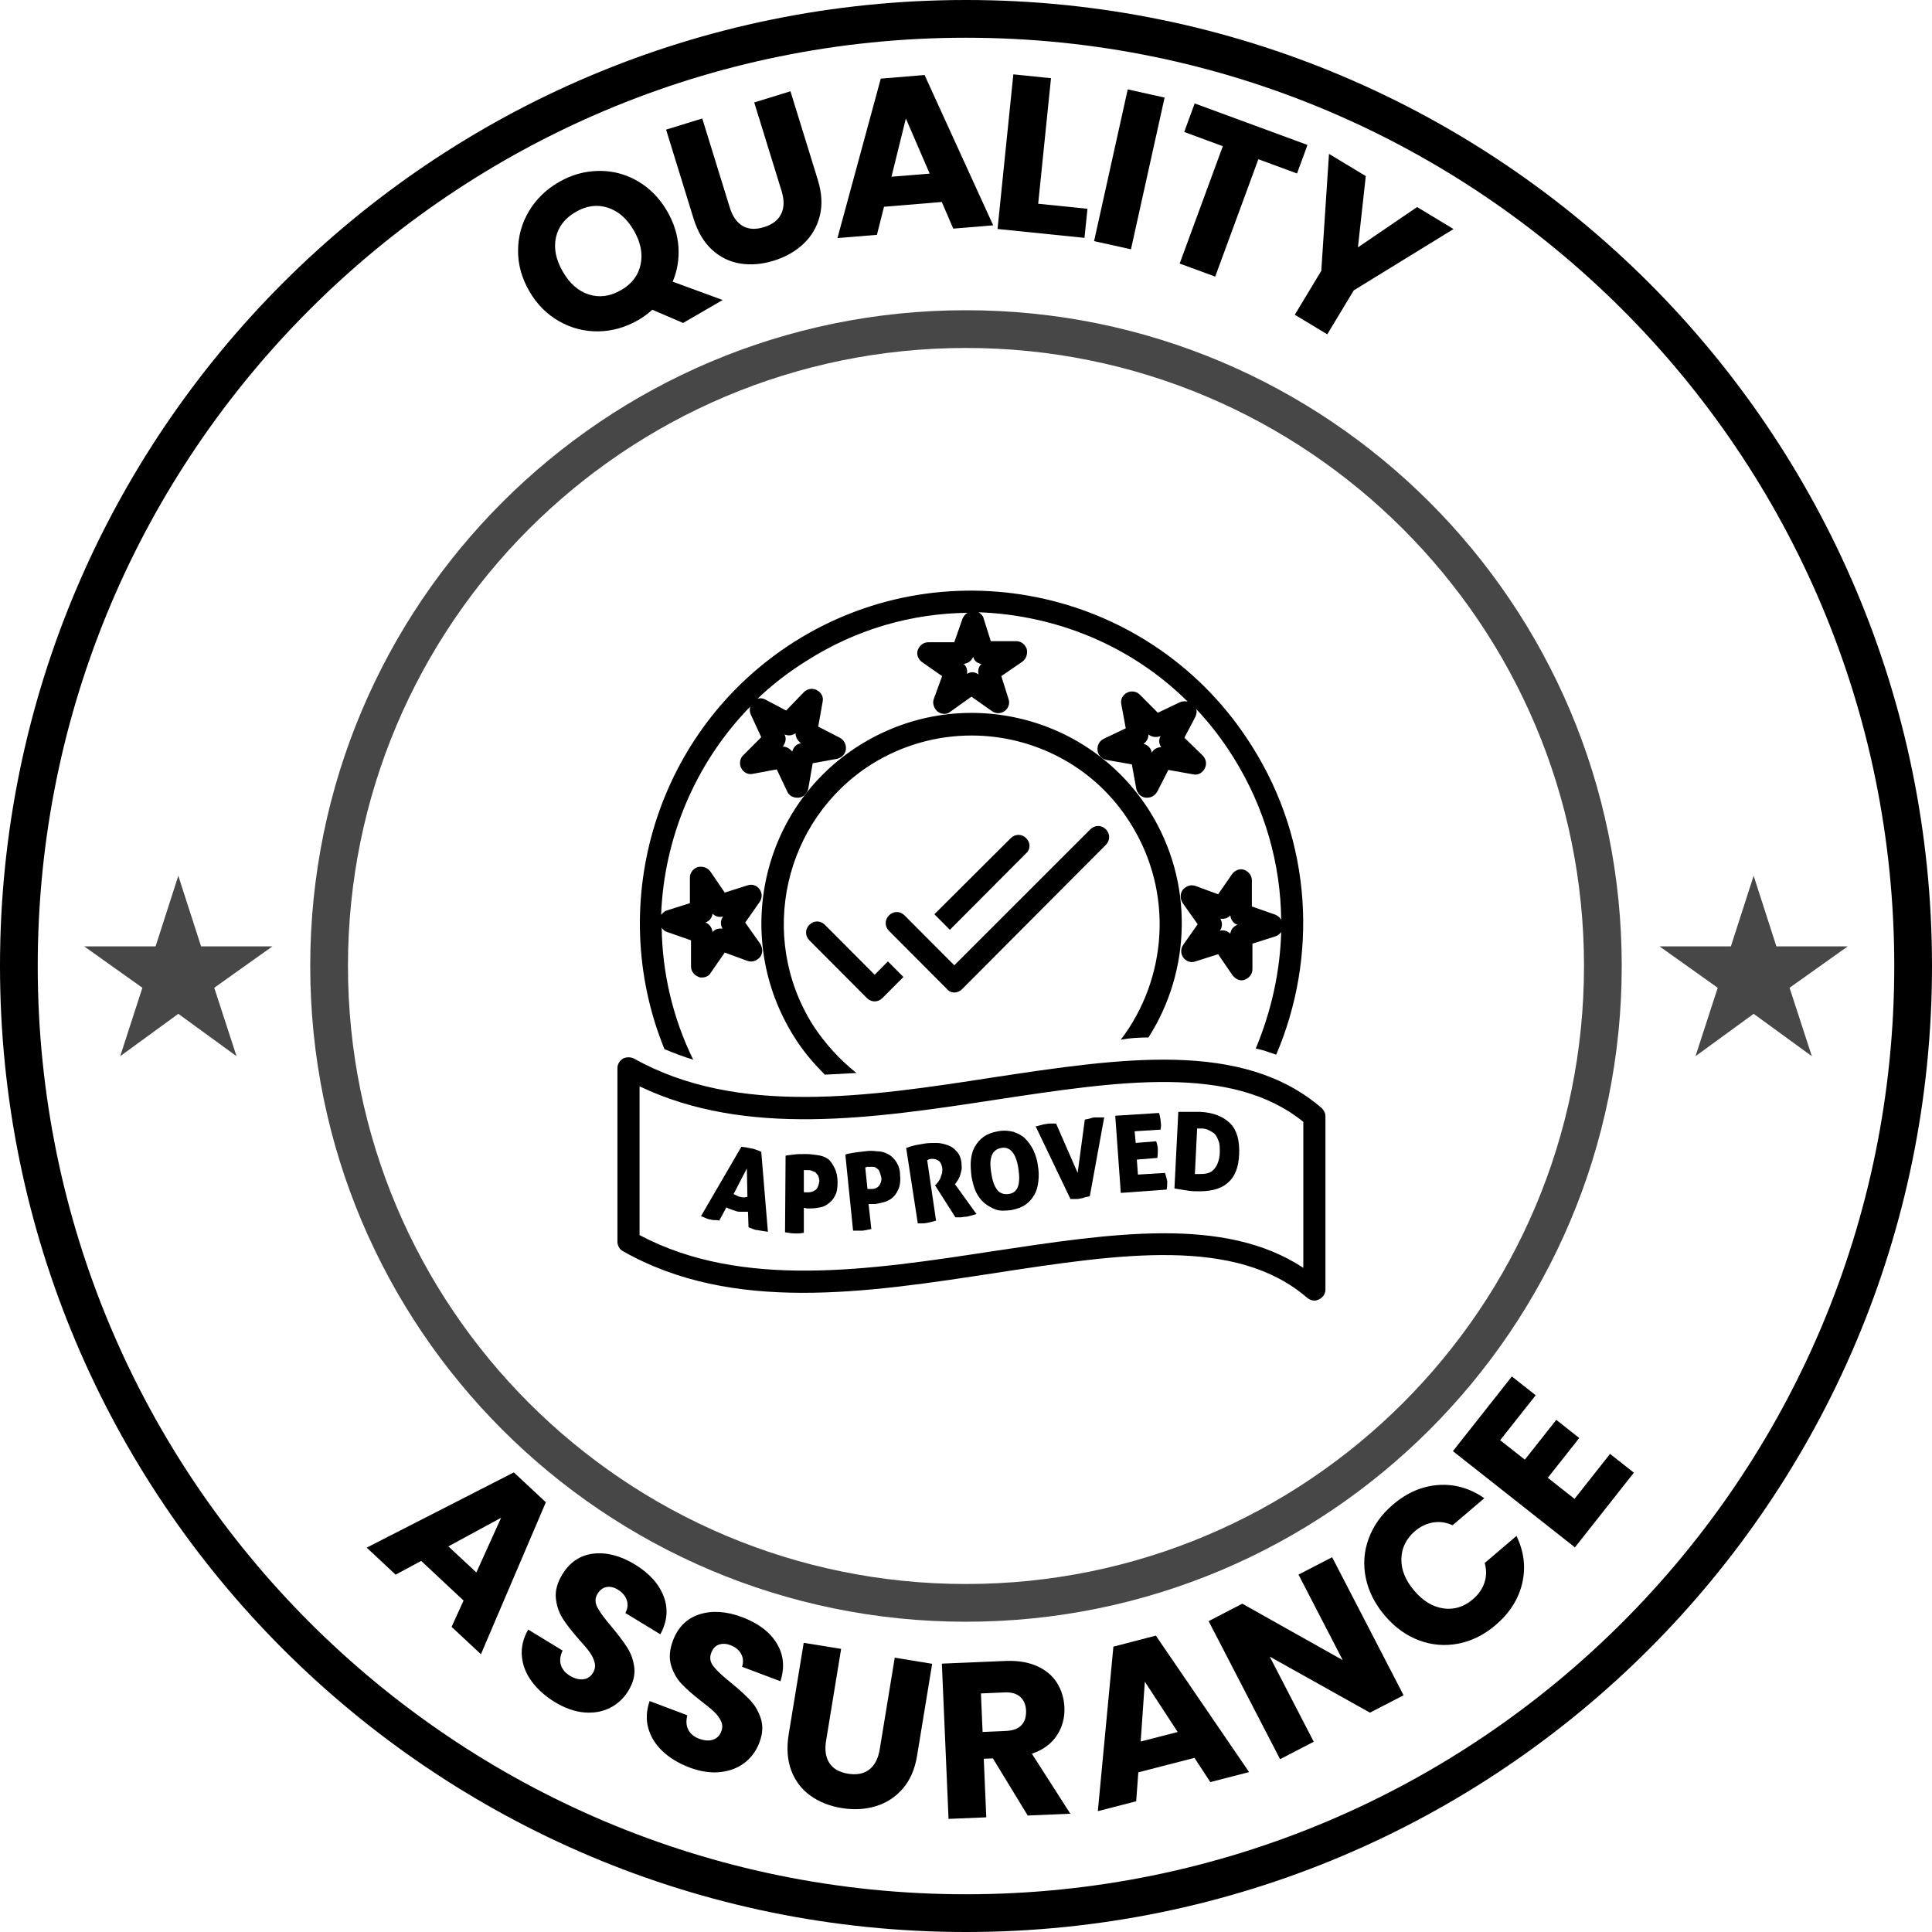 <svg version="1.0" preserveAspectRatio="xMidYMid meet" height="512" viewBox="0 0 384 384" zoomAndPan="magnify" width="512" xmlns:xlink="http://www.w3.org/1999/xlink" xmlns="http://www.w3.org/2000/svg"><defs><g></g><clipPath id="8ae783d351"><path clip-rule="nonzero" d="M 192 0 C 85.961 0 0 85.961 0 192 C 0 298.039 85.961 384 192 384 C 298.039 384 384 298.039 384 192 C 384 85.961 298.039 0 192 0 Z M 192 0"></path></clipPath><clipPath id="4bbd0ddcea"><path clip-rule="nonzero" d="M 61.66 61.66 L 322.332 61.66 L 322.332 322.332 L 61.66 322.332 Z M 61.66 61.66"></path></clipPath><clipPath id="16f2969435"><path clip-rule="nonzero" d="M 191.996 61.66 C 120.012 61.66 61.66 120.012 61.66 191.996 C 61.66 263.977 120.012 322.332 191.996 322.332 C 263.977 322.332 322.332 263.977 322.332 191.996 C 322.332 120.012 263.977 61.66 191.996 61.66 Z M 191.996 61.66"></path></clipPath><clipPath id="f3a50da0ef"><path clip-rule="nonzero" d="M 16.734 174.059 L 54.234 174.059 L 54.234 210 L 16.734 210 Z M 16.734 174.059"></path></clipPath><clipPath id="fb9e97a7f0"><path clip-rule="nonzero" d="M 329.84 174.059 L 367.34 174.059 L 367.34 210 L 329.84 210 Z M 329.84 174.059"></path></clipPath><clipPath id="8a432ef920"><path clip-rule="nonzero" d="M 122 210 L 263.441 210 L 263.441 259 L 122 259 Z M 122 210"></path></clipPath></defs><g clip-path="url(#8ae783d351)"><path stroke-miterlimit="4" stroke-opacity="1" stroke-width="20" stroke="#000000" d="M 256 0 C 114.615 0 -0 114.615 -0 256 C -0 397.385 114.615 512 256 512 C 397.385 512 512 397.385 512 256 C 512 114.615 397.385 0 256 0 Z M 256 0" stroke-linejoin="miter" fill="none" transform="matrix(0.75, 0, 0, 0.75, 0, 0)" stroke-linecap="butt"></path></g><g clip-path="url(#4bbd0ddcea)"><g clip-path="url(#16f2969435)"><path stroke-miterlimit="4" stroke-opacity="1" stroke-width="20" stroke="#474747" d="M 173.783 0.002 C 77.804 0.002 0.002 77.804 0.002 173.783 C 0.002 269.757 77.804 347.565 173.783 347.565 C 269.757 347.565 347.565 269.757 347.565 173.783 C 347.565 77.804 269.757 0.002 173.783 0.002 Z M 173.783 0.002" stroke-linejoin="miter" fill="none" transform="matrix(0.75, 0, 0, 0.75, 61.659, 61.659)" stroke-linecap="butt"></path></g></g><g clip-path="url(#f3a50da0ef)"><path fill-rule="nonzero" fill-opacity="1" d="M 35.441 201.504 L 47.012 209.926 L 42.582 196.328 L 54.152 188.098 L 39.965 188.098 L 35.441 174.066 L 30.922 188.098 L 16.734 188.098 L 28.301 196.328 L 23.891 209.926 Z M 35.441 201.504" fill="#474747"></path></g><g clip-path="url(#fb9e97a7f0)"><path fill-rule="nonzero" fill-opacity="1" d="M 348.551 201.504 L 360.117 209.926 L 355.691 196.328 L 367.258 188.098 L 353.07 188.098 L 348.551 174.066 L 344.027 188.098 L 329.84 188.098 L 341.41 196.328 L 336.996 209.926 Z M 348.551 201.504" fill="#474747"></path></g><path fill-rule="nonzero" fill-opacity="1" d="M 203.965 166.598 C 203.086 165.715 201.766 165.715 200.887 166.598 L 185.715 181.715 L 188.793 184.805 L 203.965 169.578 C 204.844 168.805 204.844 167.48 203.965 166.598 Z M 203.965 166.598" fill="#000000"></path><path fill-rule="nonzero" fill-opacity="1" d="M 173.844 193.738 L 163.949 183.809 C 163.066 182.926 161.75 182.926 160.871 183.809 C 159.988 184.691 159.988 186.016 160.871 186.898 L 172.305 198.375 C 172.742 198.812 173.293 199.035 173.844 199.035 C 174.391 199.035 174.941 198.812 175.383 198.375 L 179.559 194.18 L 176.48 191.09 Z M 173.844 193.738" fill="#000000"></path><path fill-rule="nonzero" fill-opacity="1" d="M 253.656 209.625 C 261.902 190.32 260.914 167.371 248.82 148.285 C 229.473 117.395 188.684 108.125 157.902 127.543 C 130.418 144.977 120.191 179.398 132.066 208.523 C 133.934 209.297 135.914 210.066 137.781 210.621 C 133.715 202.344 131.625 193.297 131.516 184.363 C 131.734 184.805 132.176 185.133 132.613 185.246 L 137.344 186.898 L 137.344 192.086 C 137.344 193.078 138.004 193.852 138.883 194.18 C 139.102 194.289 139.32 194.289 139.543 194.289 C 140.199 194.289 140.969 193.961 141.301 193.297 L 144.047 189.328 L 148.555 190.98 C 149.438 191.312 150.426 190.98 151.086 190.207 C 151.633 189.438 151.633 188.445 151.086 187.562 L 148.117 183.367 L 150.977 179.285 C 151.523 178.516 151.523 177.52 150.977 176.75 C 150.426 175.977 149.438 175.645 148.555 175.977 L 144.047 177.41 L 141.191 173.219 C 140.641 172.445 139.652 172.117 138.66 172.336 C 137.781 172.668 137.121 173.438 137.121 174.434 L 137.121 179.508 L 132.613 180.941 C 132.066 181.051 131.734 181.492 131.406 181.824 C 131.957 166.711 138.113 151.703 149.105 140.453 C 148.996 141.004 148.996 141.445 149.215 141.996 L 151.305 146.52 L 147.676 150.16 C 147.016 150.824 146.906 151.926 147.348 152.699 C 147.785 153.582 148.777 154.023 149.656 153.801 L 154.383 152.918 L 156.473 157.332 C 156.801 158.105 157.57 158.547 158.449 158.547 C 158.562 158.547 158.672 158.547 158.781 158.547 C 159.77 158.434 160.43 157.664 160.648 156.781 L 161.527 151.703 L 166.367 150.824 C 167.246 150.602 168.016 149.941 168.125 148.945 C 168.234 148.062 167.797 147.07 166.914 146.629 L 162.629 144.422 L 163.508 139.457 C 163.727 138.465 163.18 137.582 162.297 137.141 C 161.418 136.699 160.43 136.922 159.77 137.582 L 156.25 141.223 L 152.074 139.016 C 151.633 138.797 151.086 138.688 150.535 138.906 C 153.395 136.148 156.691 133.609 160.211 131.406 C 170.215 125.004 181.316 121.918 192.312 121.805 C 191.871 122.027 191.543 122.469 191.324 122.91 L 189.672 127.652 L 184.508 127.652 C 183.516 127.652 182.746 128.316 182.418 129.199 C 182.086 130.082 182.527 131.074 183.297 131.625 L 187.254 134.383 L 185.605 138.906 C 185.277 139.789 185.605 140.781 186.375 141.445 C 186.816 141.777 187.254 141.887 187.695 141.887 C 188.133 141.887 188.574 141.777 188.902 141.445 L 193.082 138.465 L 197.148 141.336 C 197.918 141.887 198.906 141.887 199.676 141.336 C 200.445 140.781 200.777 139.789 200.445 138.906 L 199.02 134.383 L 203.195 131.516 C 203.965 130.965 204.297 129.969 204.074 128.977 C 203.746 128.094 202.977 127.434 201.984 127.434 L 196.93 127.434 L 195.5 122.91 C 195.391 122.359 194.949 122.027 194.512 121.695 C 209.902 122.246 224.855 128.316 236.066 139.457 C 235.629 139.348 235.078 139.348 234.527 139.57 L 230.129 141.664 L 226.504 138.023 C 225.844 137.363 224.742 137.254 223.973 137.695 C 223.094 138.133 222.656 139.129 222.875 140.012 L 223.754 144.754 L 219.355 146.852 C 218.477 147.293 218.039 148.176 218.148 149.168 C 218.258 150.16 219.027 150.824 219.906 151.043 L 224.965 151.926 L 225.844 156.781 C 226.062 157.664 226.723 158.434 227.711 158.547 C 227.82 158.547 227.934 158.547 228.043 158.547 C 228.812 158.547 229.582 158.105 230.02 157.332 L 232.219 153.027 L 237.168 153.91 C 238.156 154.133 239.035 153.582 239.477 152.699 C 239.914 151.816 239.695 150.824 239.035 150.16 L 235.406 146.629 L 237.605 142.438 C 237.828 141.887 237.938 141.336 237.715 140.895 C 240.465 143.762 242.992 147.07 245.191 150.602 C 251.457 160.641 254.535 171.785 254.648 182.816 C 254.426 182.375 253.988 182.043 253.547 181.824 L 248.82 180.168 L 248.82 174.984 C 248.82 173.992 248.16 173.219 247.281 172.887 C 246.402 172.555 245.41 172.996 244.863 173.77 L 242.113 177.742 L 237.605 176.086 C 236.727 175.758 235.738 176.086 235.078 176.859 C 234.527 177.633 234.527 178.625 235.078 179.508 L 238.047 183.699 L 235.188 187.781 C 234.637 188.555 234.637 189.547 235.188 190.32 C 235.738 191.09 236.727 191.422 237.605 191.09 L 242.113 189.656 L 244.973 193.852 C 245.41 194.402 246.07 194.844 246.73 194.844 C 246.953 194.844 247.172 194.844 247.391 194.73 C 248.27 194.402 248.93 193.629 248.93 192.637 L 248.93 187.562 L 253.438 186.125 C 253.879 186.016 254.316 185.684 254.648 185.246 C 254.426 193.188 252.668 201.02 249.59 208.414 C 250.91 208.633 252.34 209.184 253.656 209.625 Z M 141.629 181.602 C 142.18 182.156 142.949 182.375 143.719 182.156 C 143.168 182.926 143.168 183.809 143.609 184.582 C 142.84 184.473 142.07 184.691 141.629 185.246 C 141.52 184.363 140.969 183.59 140.199 183.367 C 141.082 183.039 141.52 182.375 141.629 181.602 Z M 155.922 145.969 C 156.691 146.301 157.461 146.188 158.121 145.746 C 158.121 146.52 158.562 147.293 159.219 147.734 C 158.34 147.844 157.68 148.504 157.461 149.387 C 157.02 148.836 156.363 148.395 155.594 148.395 C 156.141 147.621 156.363 146.738 155.922 145.969 Z M 195.059 131.957 C 194.512 132.508 194.289 133.281 194.512 134.051 C 194.18 133.832 193.742 133.609 193.301 133.609 C 192.863 133.609 192.531 133.723 192.203 133.941 C 192.312 133.172 192.094 132.398 191.543 131.957 C 192.422 131.848 193.191 131.293 193.41 130.523 C 193.633 131.406 194.289 131.848 195.059 131.957 Z M 230.789 148.504 C 230.02 148.504 229.25 148.945 228.922 149.609 C 228.812 148.727 228.152 148.062 227.273 147.844 C 227.934 147.402 228.262 146.738 228.262 145.969 C 228.922 146.52 229.801 146.629 230.68 146.301 C 230.242 147.07 230.352 147.844 230.789 148.504 Z M 244.531 185.574 C 244.094 185.133 243.543 184.914 242.992 184.914 C 242.773 184.914 242.664 184.914 242.445 185.023 C 242.992 184.25 242.992 183.367 242.555 182.598 C 243.324 182.707 244.094 182.484 244.531 181.934 C 244.641 182.816 245.191 183.59 245.961 183.809 C 245.082 184.141 244.641 184.805 244.531 185.574 Z M 244.531 185.574" fill="#000000"></path><path fill-rule="nonzero" fill-opacity="1" d="M 228.262 206.207 C 236.727 192.969 237.387 175.426 228.48 161.191 C 216.168 141.664 190.332 135.816 170.766 148.176 C 151.305 160.422 145.477 186.348 157.789 205.984 C 159.551 208.855 161.641 211.281 163.949 213.598 C 166.035 213.488 168.125 213.379 170.215 213.266 C 166.914 210.621 163.949 207.418 161.527 203.668 C 150.535 186.125 155.812 162.957 173.184 151.926 C 179.34 148.062 186.266 146.188 193.082 146.188 C 205.504 146.188 217.707 152.367 224.742 163.73 C 233.32 177.41 232 194.512 222.766 206.648 C 224.523 206.316 226.395 206.207 228.262 206.207 Z M 228.262 206.207" fill="#000000"></path><g clip-path="url(#8a432ef920)"><path fill-rule="nonzero" fill-opacity="1" d="M 262.672 220.219 C 246.953 206.648 222.875 210.289 197.367 214.148 C 172.414 218.012 146.469 221.871 126.02 210.398 C 125.359 210.066 124.48 210.066 123.82 210.398 C 123.16 210.84 122.719 211.504 122.719 212.273 L 122.719 246.805 C 122.719 247.578 123.16 248.352 123.82 248.684 C 145.586 261.039 172.191 256.957 198.027 252.984 C 222.543 249.234 245.633 245.703 259.812 257.949 C 260.254 258.281 260.695 258.5 261.242 258.5 C 261.574 258.5 261.902 258.391 262.121 258.281 C 262.891 257.949 263.441 257.176 263.441 256.293 L 263.441 221.871 C 263.441 221.211 263.113 220.66 262.672 220.219 Z M 259.043 251.992 C 243.324 241.621 220.895 245.152 197.367 248.684 C 172.852 252.434 147.457 256.293 127.117 245.484 L 127.117 215.914 C 148.336 226.066 173.512 222.312 198.027 218.562 C 222.105 214.922 244.754 211.391 259.043 222.977 Z M 259.043 251.992" fill="#000000"></path></g><path fill-rule="nonzero" fill-opacity="1" d="M 150.207 228.492 C 149.875 228.383 149.656 228.273 149.324 228.273 C 148.996 228.16 148.668 228.16 148.336 228.051 C 148.008 228.051 147.676 227.941 147.348 227.941 L 139.32 241.73 C 139.762 241.844 140.09 242.062 140.422 242.172 C 140.75 242.281 140.969 242.395 141.301 242.395 C 141.52 242.504 141.852 242.504 142.07 242.504 C 142.289 242.504 142.621 242.504 142.949 242.613 L 144.379 239.965 C 144.707 240.188 145.039 240.297 145.367 240.406 C 145.699 240.52 146.027 240.629 146.355 240.738 C 146.688 240.848 147.016 240.848 147.457 240.848 C 147.785 240.848 148.227 240.848 148.668 240.848 L 148.777 243.938 C 149.105 244.047 149.324 244.16 149.656 244.27 C 149.875 244.379 150.207 244.488 150.535 244.488 C 151.086 244.602 151.855 244.711 152.625 244.82 L 151.305 228.934 C 150.863 228.715 150.535 228.602 150.207 228.492 Z M 147.785 237.98 C 147.566 237.98 147.348 237.98 147.125 237.871 C 146.906 237.871 146.688 237.758 146.469 237.648 C 146.246 237.539 146.027 237.43 145.809 237.32 L 148.445 232.242 L 148.555 237.871 C 148.227 237.98 148.008 237.98 147.785 237.98 Z M 147.785 237.98" fill="#000000"></path><path fill-rule="nonzero" fill-opacity="1" d="M 164.605 230.367 C 163.949 229.926 163.289 229.707 162.52 229.594 C 161.75 229.484 160.98 229.375 160.211 229.375 C 159.219 229.375 158.34 229.375 157.68 229.484 C 157.02 229.594 156.473 229.594 156.141 229.707 L 156.031 244.93 C 156.801 245.043 157.352 245.152 157.902 245.152 C 158.121 245.152 158.449 245.152 158.781 245.152 C 159.109 245.152 159.441 245.043 159.77 245.043 L 159.77 240.078 C 159.879 240.078 160.102 240.078 160.32 240.188 C 160.648 240.188 160.871 240.188 161.09 240.188 C 161.75 240.188 162.41 240.078 163.066 239.965 C 163.727 239.855 164.277 239.523 164.828 239.082 C 165.375 238.641 165.707 238.199 166.035 237.539 C 166.367 236.879 166.477 235.996 166.477 235 C 166.477 233.898 166.258 232.906 165.926 232.242 C 165.598 231.582 165.156 230.809 164.605 230.367 Z M 162.188 236.438 C 161.75 236.766 161.309 236.988 160.648 236.988 C 160.43 236.988 160.32 236.988 160.102 236.988 C 159.879 236.988 159.77 236.988 159.77 236.879 L 159.77 232.574 C 159.879 232.574 159.988 232.574 160.102 232.574 C 160.211 232.574 160.32 232.574 160.43 232.574 C 160.758 232.574 161.09 232.574 161.309 232.684 C 161.641 232.797 161.859 232.906 162.078 233.016 C 162.297 233.234 162.41 233.457 162.629 233.676 C 162.738 234.008 162.848 234.34 162.848 234.781 C 162.738 235.555 162.52 236.105 162.188 236.438 Z M 162.188 236.438" fill="#000000"></path><path fill-rule="nonzero" fill-opacity="1" d="M 178.129 230.918 C 177.691 230.258 177.141 229.707 176.48 229.375 C 175.82 229.043 175.16 228.824 174.281 228.824 C 173.512 228.715 172.742 228.715 171.973 228.824 C 170.984 228.934 170.105 229.043 169.445 229.152 C 168.785 229.266 168.234 229.375 168.016 229.484 L 169.555 244.602 C 170.324 244.602 170.875 244.602 171.422 244.602 C 171.645 244.602 171.973 244.488 172.191 244.488 C 172.523 244.379 172.852 244.379 173.184 244.27 L 172.633 239.305 C 172.742 239.305 172.961 239.305 173.184 239.305 C 173.512 239.305 173.73 239.305 173.953 239.305 C 174.613 239.195 175.27 239.082 175.93 238.863 C 176.59 238.641 177.141 238.312 177.578 237.871 C 178.02 237.43 178.348 236.879 178.68 236.105 C 178.898 235.441 179.008 234.559 178.898 233.566 C 178.898 232.465 178.57 231.582 178.129 230.918 Z M 174.723 235.664 C 174.391 236.105 173.844 236.324 173.293 236.324 C 173.074 236.324 172.961 236.324 172.742 236.324 C 172.523 236.324 172.414 236.324 172.414 236.324 L 171.973 232.023 C 172.082 232.023 172.191 232.023 172.305 231.914 C 172.414 231.914 172.523 231.914 172.633 231.914 C 172.961 231.914 173.293 231.914 173.512 231.914 C 173.844 231.914 174.062 232.023 174.281 232.242 C 174.5 232.355 174.723 232.574 174.832 232.906 C 174.941 233.234 175.051 233.566 175.16 234.008 C 175.27 234.672 175.051 235.223 174.723 235.664 Z M 174.723 235.664" fill="#000000"></path><path fill-rule="nonzero" fill-opacity="1" d="M 190.223 234.781 C 190.441 234.559 190.551 234.23 190.773 233.789 C 190.883 233.457 190.992 233.016 191.102 232.574 C 191.211 232.133 191.102 231.691 191.102 231.141 C 190.992 230.148 190.664 229.375 190.113 228.824 C 189.672 228.273 189.012 227.832 188.355 227.609 C 187.695 227.391 186.926 227.168 186.156 227.168 C 185.387 227.168 184.617 227.168 183.848 227.277 C 183.188 227.391 182.637 227.5 181.977 227.609 C 181.43 227.719 180.77 227.941 180.109 228.16 L 182.418 243.164 C 183.188 243.164 183.848 243.164 184.285 243.055 C 184.727 242.945 185.387 242.836 186.047 242.613 L 184.285 230.59 C 184.285 230.59 184.395 230.59 184.508 230.477 C 184.617 230.367 184.727 230.477 184.836 230.367 C 185.387 230.258 185.934 230.367 186.375 230.59 C 186.816 230.809 187.145 231.359 187.254 232.023 C 187.363 232.355 187.254 232.797 187.254 233.125 C 187.145 233.457 187.035 233.789 186.926 234.117 C 186.816 234.449 186.594 234.672 186.484 234.891 C 186.266 235.113 186.156 235.332 186.047 235.441 L 185.824 235.555 L 189.895 241.953 C 190.223 241.953 190.551 241.953 190.883 241.953 C 191.211 241.953 191.543 241.844 191.871 241.844 C 192.203 241.844 192.531 241.73 192.973 241.621 C 193.41 241.512 193.742 241.402 194.07 241.289 L 189.781 235.332 C 189.895 235.332 190.004 235.113 190.223 234.781 Z M 190.223 234.781" fill="#000000"></path><path fill-rule="nonzero" fill-opacity="1" d="M 205.395 228.602 C 204.953 227.719 204.406 226.949 203.746 226.285 C 203.086 225.625 202.316 225.293 201.438 224.961 C 200.559 224.742 199.566 224.629 198.359 224.852 C 197.148 225.07 196.27 225.402 195.5 225.953 C 194.73 226.508 194.18 227.168 193.742 227.941 C 193.301 228.715 193.082 229.594 192.973 230.59 C 192.863 231.582 192.973 232.684 193.082 233.789 C 193.301 234.891 193.52 235.883 193.961 236.879 C 194.402 237.758 194.949 238.531 195.609 239.082 C 196.27 239.637 197.039 240.078 197.918 240.406 C 198.797 240.738 199.898 240.629 200.996 240.52 C 202.098 240.297 203.086 239.965 203.855 239.414 C 204.625 238.863 205.176 238.199 205.613 237.43 C 206.055 236.656 206.273 235.773 206.383 234.781 C 206.492 233.789 206.492 232.684 206.273 231.582 C 206.164 230.59 205.836 229.594 205.395 228.602 Z M 200.445 237.32 C 199.566 237.43 198.797 237.207 198.25 236.547 C 197.699 235.883 197.258 234.781 197.039 233.234 C 196.488 230.148 197.148 228.492 199.02 228.16 C 200.777 227.832 201.984 229.266 202.426 232.355 C 202.867 235.441 202.316 237.098 200.445 237.32 Z M 200.445 237.32" fill="#000000"></path><path fill-rule="nonzero" fill-opacity="1" d="M 217.598 222.094 C 217.27 222.094 216.938 222.203 216.609 222.312 C 216.277 222.426 215.949 222.426 215.617 222.535 L 214.191 233.125 L 209.902 223.309 C 209.684 223.309 209.352 223.309 208.914 223.309 C 208.582 223.309 208.254 223.309 207.922 223.418 C 207.594 223.418 207.152 223.527 206.824 223.637 C 206.383 223.75 206.164 223.859 205.836 223.859 L 212.762 238.312 C 213.199 238.312 213.531 238.312 213.859 238.312 C 214.191 238.312 214.41 238.312 214.738 238.199 C 215.07 238.199 215.289 238.09 215.617 237.98 C 215.949 237.871 216.277 237.871 216.609 237.758 L 219.465 222.094 C 219.246 222.094 218.918 222.094 218.477 222.094 C 218.148 222.094 217.926 222.094 217.598 222.094 Z M 217.598 222.094" fill="#000000"></path><path fill-rule="nonzero" fill-opacity="1" d="M 231.559 233.125 L 226.172 233.457 L 225.953 230.477 L 230.02 230.148 C 230.129 229.484 230.129 228.934 230.129 228.492 C 230.129 228.051 230.02 227.5 229.801 226.836 L 225.734 227.168 L 225.512 224.852 L 230.68 224.52 C 230.789 223.859 230.789 223.309 230.68 222.867 C 230.68 222.645 230.68 222.426 230.57 222.094 C 230.57 221.871 230.461 221.543 230.352 221.211 L 221.664 221.762 L 222.766 237.098 L 231.891 236.438 C 232 235.883 232 235.223 232 234.781 C 231.891 234.34 231.781 233.789 231.559 233.125 Z M 231.559 233.125" fill="#000000"></path><path fill-rule="nonzero" fill-opacity="1" d="M 237.496 236.766 C 240.246 236.879 242.445 236.438 243.871 235.223 C 245.41 234.008 246.18 232.133 246.293 229.375 C 246.402 226.727 245.852 224.629 244.531 223.309 C 243.215 221.984 241.234 221.102 238.484 220.988 C 238.156 220.988 237.715 220.988 237.277 220.988 C 236.836 220.988 236.508 220.988 236.066 220.988 C 235.629 220.988 235.297 220.988 234.969 220.988 C 234.637 220.988 234.418 220.988 234.199 220.988 L 233.43 236.215 C 234.09 236.324 234.746 236.438 235.406 236.547 C 236.066 236.656 236.836 236.766 237.496 236.766 Z M 237.938 224.301 C 237.938 224.301 238.047 224.301 238.156 224.301 C 238.266 224.301 238.484 224.301 238.816 224.301 C 239.367 224.301 239.805 224.41 240.246 224.629 C 240.684 224.852 241.125 225.07 241.453 225.402 C 241.785 225.734 242.004 226.285 242.223 226.836 C 242.445 227.391 242.445 228.16 242.445 229.043 C 242.445 229.926 242.223 230.699 242.004 231.25 C 241.785 231.801 241.453 232.242 241.125 232.574 C 240.793 232.906 240.355 233.125 239.805 233.234 C 239.254 233.348 238.816 233.348 238.266 233.348 C 238.156 233.348 237.938 233.348 237.828 233.348 C 237.715 233.348 237.605 233.348 237.496 233.348 Z M 237.938 224.301" fill="#000000"></path><path fill-rule="nonzero" fill-opacity="1" d="M 189.672 197.27 C 190.223 197.27 190.773 197.051 191.211 196.609 L 219.797 167.922 C 220.676 167.039 220.676 165.715 219.797 164.832 C 218.918 163.949 217.598 163.949 216.719 164.832 L 189.672 191.863 L 179.777 181.934 C 178.898 181.051 177.578 181.051 176.699 181.934 C 175.82 182.816 175.82 184.141 176.699 185.023 L 188.133 196.496 C 188.574 197.051 189.125 197.27 189.672 197.27 Z M 189.672 197.27" fill="#000000"></path><g fill-opacity="1" fill="#000000"><g transform="translate(111.718, 72.018)"><g><path d="M 24.047 -7.828 L 17.938 -10.453 C 17.051 -9.66 16.129 -8.984 15.172 -8.422 C 12.648 -6.961 10.004 -6.207 7.234 -6.156 C 4.461 -6.113 1.852 -6.785 -0.594 -8.172 C -3.039 -9.555 -5.02 -11.555 -6.531 -14.172 C -8.039 -16.785 -8.781 -19.488 -8.75 -22.281 C -8.727 -25.07 -8.008 -27.656 -6.594 -30.031 C -5.176 -32.414 -3.207 -34.336 -0.688 -35.797 C 1.812 -37.254 4.445 -38.004 7.219 -38.047 C 10 -38.098 12.594 -37.426 15 -36.031 C 17.414 -34.645 19.379 -32.645 20.891 -30.031 C 22.211 -27.75 22.957 -25.395 23.125 -22.969 C 23.289 -20.551 22.91 -18.238 21.984 -16.031 L 31.922 -12.391 Z M 0.141 -18.031 C 1.504 -15.664 3.234 -14.148 5.328 -13.484 C 7.43 -12.816 9.566 -13.109 11.734 -14.359 C 13.859 -15.586 15.148 -17.285 15.609 -19.453 C 16.066 -21.617 15.617 -23.867 14.266 -26.203 C 12.898 -28.566 11.164 -30.082 9.062 -30.75 C 6.969 -31.414 4.859 -31.133 2.734 -29.906 C 0.566 -28.656 -0.75 -26.961 -1.219 -24.828 C -1.695 -22.691 -1.242 -20.426 0.141 -18.031 Z M 0.141 -18.031"></path></g></g></g><g fill-opacity="1" fill="#000000"><g transform="translate(139.017, 56.048)"><g><path d="M 0.562 -32.5 L 6.016 -14.844 C 6.555 -13.082 7.406 -11.852 8.562 -11.156 C 9.727 -10.469 11.156 -10.383 12.844 -10.906 C 14.52 -11.426 15.656 -12.301 16.25 -13.531 C 16.852 -14.77 16.883 -16.27 16.344 -18.031 L 10.891 -35.688 L 18.094 -37.906 L 23.531 -20.297 C 24.344 -17.648 24.469 -15.242 23.906 -13.078 C 23.352 -10.922 22.273 -9.086 20.672 -7.578 C 19.066 -6.066 17.098 -4.953 14.766 -4.234 C 12.441 -3.516 10.219 -3.328 8.094 -3.672 C 5.977 -4.016 4.102 -4.938 2.469 -6.438 C 0.844 -7.945 -0.375 -10.023 -1.188 -12.672 L -6.625 -30.281 Z M 0.562 -32.5"></path></g></g></g><g fill-opacity="1" fill="#000000"><g transform="translate(165.749, 47.379)"><g><path d="M 21.438 -7.234 L 9.953 -6.281 L 8.547 -0.703 L 0.703 -0.062 L 9.312 -31.75 L 18.016 -32.469 L 31.656 -2.594 L 23.719 -1.938 Z M 19.031 -12.875 L 14.297 -23.828 L 11.438 -12.25 Z M 19.031 -12.875"></path></g></g></g><g fill-opacity="1" fill="#000000"><g transform="translate(195.55, 45.231)"><g><path d="M 10.797 -4.734 L 20.594 -3.734 L 20 2.047 L 2.719 0.281 L 5.859 -30.453 L 13.344 -29.688 Z M 10.797 -4.734"></path></g></g></g><g fill-opacity="1" fill="#000000"><g transform="translate(214.785, 47.331)"><g><path d="M 16.688 -27.938 L 10 2.219 L 2.672 0.594 L 9.359 -29.562 Z M 16.688 -27.938"></path></g></g></g><g fill-opacity="1" fill="#000000"><g transform="translate(225.796, 49.198)"><g><path d="M 34.078 -20.391 L 32 -14.719 L 24.312 -17.547 L 15.734 5.781 L 8.672 3.188 L 17.25 -20.141 L 9.578 -22.969 L 11.656 -28.641 Z M 34.078 -20.391"></path></g></g></g><g fill-opacity="1" fill="#000000"><g transform="translate(247.929, 56.886)"><g><path d="M 40.969 -11.359 L 21.141 0.828 L 15.875 9.562 L 9.422 5.672 L 14.688 -3.062 L 16.219 -26.297 L 23.531 -21.891 L 21.969 -7.719 L 33.734 -15.734 Z M 40.969 -11.359"></path></g></g></g><g fill-opacity="1" fill="#000000"><g transform="translate(72.368, 307.119)"><g><path d="M 19.766 11 L 11.344 3.125 L 6.266 5.859 L 0.516 0.484 L 29.766 -14.469 L 36.125 -8.531 L 23.219 21.672 L 17.391 16.234 Z M 22.312 5.422 L 27.234 -5.453 L 16.75 0.234 Z M 22.312 5.422"></path></g></g></g><g fill-opacity="1" fill="#000000"><g transform="translate(98.604, 330.829)"><g><path d="M 11.719 7.5 C 9.789 6.32 8.25 4.953 7.094 3.391 C 5.945 1.836 5.289 0.172 5.125 -1.609 C 4.957 -3.398 5.375 -5.176 6.375 -6.938 L 13.219 -2.766 C 12.727 -1.734 12.613 -0.785 12.875 0.078 C 13.133 0.941 13.727 1.66 14.656 2.234 C 15.613 2.805 16.504 3.039 17.328 2.938 C 18.148 2.844 18.797 2.41 19.266 1.641 C 19.66 0.984 19.766 0.305 19.578 -0.391 C 19.398 -1.086 19.078 -1.766 18.609 -2.422 C 18.141 -3.086 17.414 -3.953 16.438 -5.016 C 15.062 -6.578 13.992 -7.953 13.234 -9.141 C 12.484 -10.328 12.031 -11.672 11.875 -13.172 C 11.727 -14.672 12.156 -16.242 13.156 -17.891 C 14.656 -20.348 16.719 -21.727 19.344 -22.031 C 21.977 -22.332 24.723 -21.617 27.578 -19.891 C 30.473 -18.117 32.383 -15.992 33.312 -13.516 C 34.25 -11.047 34.023 -8.539 32.641 -6 L 25.688 -10.234 C 26.164 -11.098 26.258 -11.953 25.969 -12.797 C 25.688 -13.641 25.098 -14.332 24.203 -14.875 C 23.43 -15.352 22.68 -15.523 21.953 -15.391 C 21.234 -15.266 20.633 -14.816 20.156 -14.047 C 19.633 -13.191 19.629 -12.285 20.141 -11.328 C 20.648 -10.367 21.586 -9.094 22.953 -7.5 C 24.305 -5.883 25.352 -4.488 26.094 -3.312 C 26.844 -2.133 27.301 -0.812 27.469 0.656 C 27.633 2.133 27.238 3.66 26.281 5.234 C 25.363 6.734 24.148 7.863 22.641 8.625 C 21.129 9.383 19.426 9.688 17.531 9.531 C 15.633 9.375 13.695 8.695 11.719 7.5 Z M 11.719 7.5"></path></g></g></g><g fill-opacity="1" fill="#000000"><g transform="translate(124.133, 346.082)"><g><path d="M 12.906 5.219 C 10.789 4.414 9.023 3.352 7.609 2.031 C 6.191 0.707 5.234 -0.812 4.734 -2.531 C 4.242 -4.25 4.328 -6.066 4.984 -7.984 L 12.484 -5.156 C 12.191 -4.051 12.254 -3.094 12.672 -2.281 C 13.086 -1.477 13.801 -0.883 14.812 -0.5 C 15.863 -0.113 16.781 -0.047 17.562 -0.297 C 18.352 -0.555 18.91 -1.109 19.234 -1.953 C 19.504 -2.672 19.484 -3.352 19.172 -4 C 18.867 -4.645 18.426 -5.25 17.844 -5.812 C 17.258 -6.375 16.391 -7.094 15.234 -7.969 C 13.586 -9.25 12.281 -10.398 11.312 -11.422 C 10.352 -12.453 9.66 -13.691 9.234 -15.141 C 8.816 -16.586 8.945 -18.211 9.625 -20.016 C 10.645 -22.703 12.414 -24.441 14.938 -25.234 C 17.469 -26.023 20.297 -25.828 23.422 -24.641 C 26.598 -23.441 28.875 -21.711 30.25 -19.453 C 31.625 -17.191 31.867 -14.68 30.984 -11.922 L 23.359 -14.797 C 23.66 -15.742 23.594 -16.602 23.156 -17.375 C 22.727 -18.156 22.023 -18.727 21.047 -19.094 C 20.191 -19.414 19.414 -19.445 18.719 -19.188 C 18.031 -18.938 17.531 -18.383 17.219 -17.531 C 16.863 -16.594 17.023 -15.695 17.703 -14.844 C 18.379 -13.988 19.535 -12.91 21.172 -11.609 C 22.805 -10.273 24.094 -9.098 25.031 -8.078 C 25.977 -7.066 26.672 -5.852 27.109 -4.438 C 27.555 -3.02 27.453 -1.445 26.797 0.281 C 26.172 1.926 25.188 3.266 23.844 4.297 C 22.5 5.328 20.879 5.941 18.984 6.141 C 17.086 6.336 15.062 6.031 12.906 5.219 Z M 12.906 5.219"></path></g></g></g><g fill-opacity="1" fill="#000000"><g transform="translate(152.196, 356.586)"><g><path d="M 14.984 -28.859 L 12 -10.625 C 11.695 -8.801 11.91 -7.32 12.641 -6.188 C 13.367 -5.051 14.602 -4.336 16.344 -4.047 C 18.082 -3.766 19.492 -4.039 20.578 -4.875 C 21.66 -5.719 22.352 -7.051 22.656 -8.875 L 25.641 -27.109 L 33.078 -25.891 L 30.094 -7.703 C 29.656 -4.973 28.703 -2.766 27.234 -1.078 C 25.773 0.609 23.988 1.77 21.875 2.406 C 19.77 3.051 17.516 3.176 15.109 2.781 C 12.703 2.395 10.625 1.57 8.875 0.312 C 7.133 -0.938 5.867 -2.598 5.078 -4.672 C 4.297 -6.742 4.125 -9.145 4.562 -11.875 L 7.547 -30.062 Z M 14.984 -28.859"></path></g></g></g><g fill-opacity="1" fill="#000000"><g transform="translate(185.797, 361.645)"><g><path d="M 18.469 -0.797 L 11.547 -12.156 L 9.734 -12.078 L 10.234 -0.438 L 2.734 -0.125 L 1.406 -30.984 L 14.016 -31.516 C 16.453 -31.617 18.547 -31.281 20.297 -30.5 C 22.047 -29.727 23.375 -28.617 24.281 -27.172 C 25.188 -25.734 25.68 -24.102 25.766 -22.281 C 25.848 -20.227 25.348 -18.375 24.266 -16.719 C 23.191 -15.062 21.535 -13.848 19.297 -13.078 L 26.938 -1.156 Z M 9.5 -17.406 L 14.172 -17.609 C 15.547 -17.672 16.562 -18.051 17.219 -18.75 C 17.883 -19.457 18.191 -20.426 18.141 -21.656 C 18.086 -22.82 17.703 -23.727 16.984 -24.375 C 16.266 -25.031 15.219 -25.328 13.844 -25.266 L 9.172 -25.062 Z M 9.5 -17.406"></path></g></g></g><g fill-opacity="1" fill="#000000"><g transform="translate(217.515, 360.155)"><g><path d="M 19.891 -10.766 L 8.734 -7.891 L 8.312 -2.141 L 0.688 -0.172 L 3.781 -32.875 L 12.219 -35.062 L 30.75 -7.938 L 23.047 -5.953 Z M 16.562 -15.906 L 10.031 -25.906 L 9.203 -14.016 Z M 16.562 -15.906"></path></g></g></g><g fill-opacity="1" fill="#000000"><g transform="translate(252.006, 350.902)"><g><path d="M 26.969 -13.953 L 20.281 -10.5 L 0.359 -21.641 L 9.109 -4.719 L 2.422 -1.25 L -11.781 -28.688 L -5.094 -32.156 L 14.875 -20.938 L 6.078 -37.938 L 12.766 -41.391 Z M 26.969 -13.953"></path></g></g></g><g fill-opacity="1" fill="#000000"><g transform="translate(284.193, 333.843)"><g><path d="M -8.938 -12.719 C -10.914 -15.039 -12.18 -17.539 -12.734 -20.219 C -13.285 -22.895 -13.094 -25.504 -12.156 -28.047 C -11.219 -30.598 -9.613 -32.844 -7.344 -34.781 C -4.551 -37.164 -1.539 -38.469 1.688 -38.688 C 4.926 -38.914 7.973 -38.039 10.828 -36.062 L 4.516 -30.688 C 3.211 -31.281 1.91 -31.461 0.609 -31.234 C -0.68 -31.016 -1.875 -30.441 -2.969 -29.516 C -4.719 -28.004 -5.613 -26.164 -5.656 -24 C -5.707 -21.844 -4.859 -19.738 -3.109 -17.688 C -1.359 -15.633 0.582 -14.457 2.719 -14.156 C 4.863 -13.863 6.812 -14.473 8.562 -15.984 C 9.656 -16.91 10.414 -18 10.844 -19.25 C 11.27 -20.5 11.289 -21.812 10.906 -23.188 L 17.219 -28.562 C 18.719 -25.445 19.098 -22.312 18.359 -19.156 C 17.617 -16 15.852 -13.227 13.062 -10.844 C 10.789 -8.906 8.32 -7.676 5.656 -7.156 C 2.988 -6.645 0.383 -6.863 -2.156 -7.812 C -4.695 -8.758 -6.957 -10.395 -8.938 -12.719 Z M -8.938 -12.719"></path></g></g></g><g fill-opacity="1" fill="#000000"><g transform="translate(311.34, 309.693)"><g><path d="M -13.172 -23.438 L -8.266 -19.578 L -2.016 -27.484 L 2.547 -23.875 L -3.703 -15.969 L 1.609 -11.781 L 8.672 -20.719 L 13.406 -16.984 L 1.688 -2.141 L -22.562 -21.266 L -10.844 -36.109 L -6.109 -32.375 Z M -13.172 -23.438"></path></g></g></g></svg>